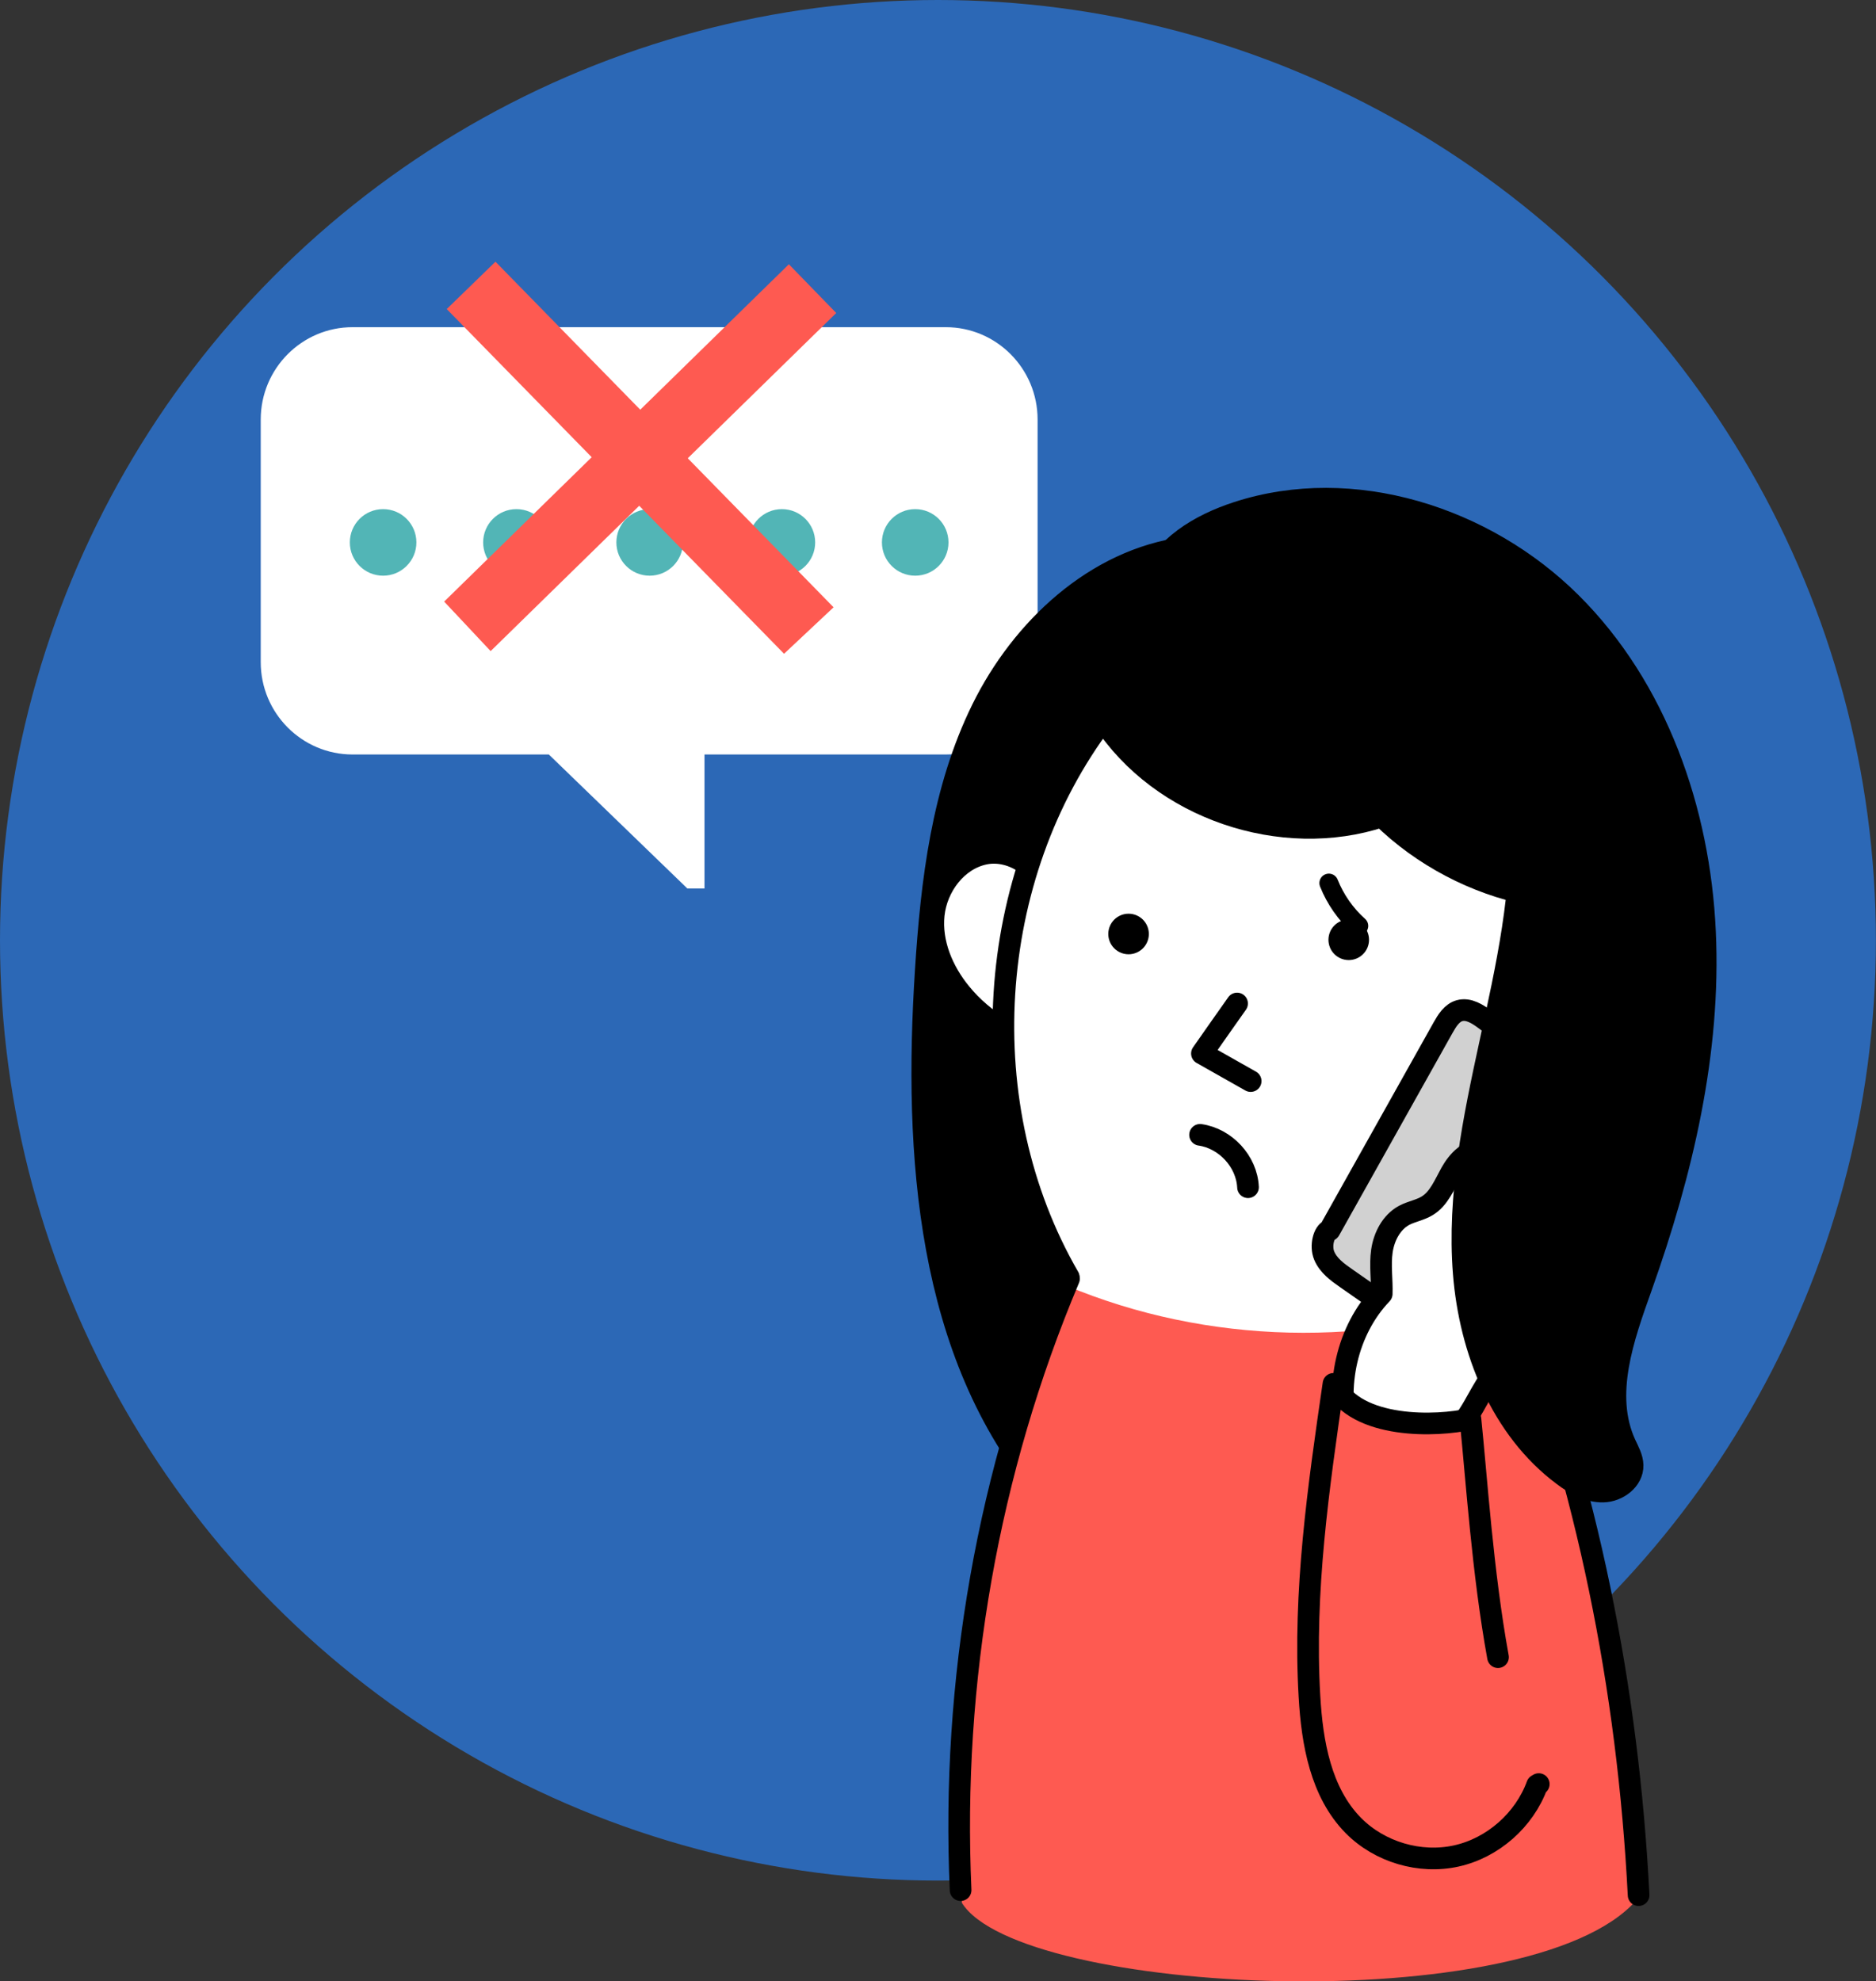 <?xml version="1.0" encoding="UTF-8"?><svg xmlns="http://www.w3.org/2000/svg" viewBox="0 0 190.53 201.23" width="190.53" height="201.23"><rect x="0" y="0" width="190.53" height="201.23" fill="#333333" stroke="none"/><g id="a"/><g id="b"><g id="c"><ellipse cx="95.26" cy="95.5" rx="95.26" ry="95.5" style="fill:#2c68b6;"/></g><g id="d"><g><path d="M55.74,76.63h-19.93c-5.15,0-9.33-4.2-9.33-9.38v-24.64c0-5.18,4.18-9.38,9.33-9.38h60.24c5.15,0,9.33,4.2,9.33,9.38v24.64c0,5.18-4.18,9.38-9.33,9.38h-24.5v13.61h-1.74l-14.07-13.61Z" style="fill:#fff;"/><g><g><circle cx="38.91" cy="55.09" r="3.38" style="fill:#52b5b6;"/><circle cx="52.45" cy="55.09" r="3.38" style="fill:#52b5b6;"/><circle cx="65.98" cy="55.09" r="3.38" style="fill:#52b5b6;"/></g><g><circle cx="79.41" cy="55.09" r="3.38" style="fill:#52b5b6;"/><circle cx="92.95" cy="55.09" r="3.38" style="fill:#52b5b6;"/></g></g><g><path d="M120.3,55.63c-9.05,1.22-16.53,8.21-20.56,16.4-4.03,8.19-5.14,17.49-5.72,26.6-1.19,18.57,.12,38.86,12.16,53.05,1.31,1.55,2.81,3.05,4.72,3.75,3.07,1.12,6.46-.06,9.43-1.41,13.42-6.12,25.14-16.37,31.84-29.51,6.7-13.14,8.04-29.18,2.41-42.81-5.63-13.63-18.53-24.31-34.29-26.06Z" style="stroke:#000; stroke-linecap:round; stroke-linejoin:round; stroke-width:2.2px;"/><path d="M106.13,91.21c-.05-2.88-3.29-5.07-6.11-4.5-2.83,.57-4.89,3.33-5.19,6.2-.3,2.87,.92,5.74,2.75,7.97,2.34,2.86,5.71,4.85,9.33,5.5" style="fill:#fff; stroke:#000; stroke-linecap:round; stroke-linejoin:round; stroke-width:2.2px;"/><path d="M153.72,131.59c4.49-13.13,4.92-27.39,1.62-40.75-5.49-1.1-10.85-3.88-14.99-7.93-10.16,3.37-22.45-.8-28.31-9.78-12.07,15.96-13.52,39.22-3.51,56.55,.04,.04,.04,.11,.04,.18-5.01,11.87-8.33,24.42-9.97,37.19,21.77,.82,43.84,.8,65.67,2.16-2.11-12.67-5.6-24.83-10.55-37.62Z" style="fill:#fff;"/><path d="M166.15,193.03c-.73-21.78-4.57-41.09-12.41-61.37-14.58,5.29-31.15,4.9-45.46-1.09-8.2,19.75-11.55,41.32-10.59,62.69,5.86,9.42,57.75,11.87,68.46-.22Z" style="fill:#fe5a51;"/><path d="M97.56,191.97c-.95-21.18,2.77-42.56,11.01-62.1,0-.07,0-.14-.04-.18-10-17.33-8.56-40.59,3.51-56.55,5.85,8.99,18.15,13.15,28.31,9.78,4.13,4.05,9.5,6.83,14.99,7.93,3.31,13.36,2.87,27.62-1.62,40.75,7.46,19.27,11.62,39.81,12.7,60.88" style="fill:none; stroke:#000; stroke-linecap:round; stroke-linejoin:round; stroke-width:2.2px;"/><path d="M125.64,101.92c-1.19,1.69-2.38,3.37-3.57,5.08l4.95,2.8" style="fill:none; stroke:#000; stroke-linecap:round; stroke-linejoin:round; stroke-width:2.2px;"/><path d="M121.88,115.26c2.59,.37,4.75,2.71,4.87,5.32" style="fill:none; stroke:#000; stroke-linecap:round; stroke-linejoin:round; stroke-width:2.2px;"/><circle cx="136.98" cy="95.45" r="2.06"/><circle cx="114.62" cy="94.86" r="2.06"/><path d="M135.04,124.94l11.53-20.58c.4-.71,.88-1.49,1.66-1.71,.92-.26,1.84,.34,2.61,.91l5.74,4.26c1.36,1.01,2.83,2.18,3.13,3.85,.29,1.59-.58,3.14-1.41,4.53l-10.07,16.81c-.56,.93-1.23,1.95-2.29,2.18-1.08,.24-2.14-.42-3.05-1.06l-6.16-4.3c-.89-.62-1.82-1.29-2.24-2.3s-.02-2.41,.54-2.58Z" style="fill:#d1d1d1; stroke:#000; stroke-linecap:round; stroke-linejoin:round; stroke-width:2.2px;"/><path d="M153.97,134.58c1.83-5.9,3.29-12.16,2.1-18.24-.27-1.35-.93-2.93-2.3-3.1-.83-.11-1.65,.4-2.14,1.08-.49,.68-.73,1.5-1.05,2.5-1.39-.14-2.53,1.08-3.21,2.29-.68,1.22-1.22,2.62-2.41,3.35-.73,.45-1.61,.58-2.36,.98-1.29,.7-2.04,2.16-2.25,3.61s.03,2.94-.02,4.36c-3.54,3.7-4.78,9.43-3.42,14.41,1.22,2.52,4.68,3.32,7.28,2.31,2.6-1.01,4.43-3.35,5.76-5.79,1.33-2.44,3.07-4.73,4.01-7.76Z" style="fill:#fff; stroke:#000; stroke-linecap:round; stroke-linejoin:round; stroke-width:2.2px;"/><path d="M156.28,181.2l-.17,.1c-1.3,3.56-4.5,6.38-8.2,7.2-3.7,.82-7.79-.39-10.46-3.09-3.32-3.37-4.19-8.41-4.46-13.13-.62-10.61,.91-21.21,2.44-31.73,2.33,4.64,10.52,4.35,13.91,3.57,.62,6,1.23,15.58,2.8,24.19" style="fill:#fe5a51; stroke:#000; stroke-linecap:round; stroke-linejoin:round; stroke-width:2.2px;"/><path d="M154.37,82.61c.39,7.86-1.35,15.65-3.03,23.34-1.67,7.69-3.3,15.52-2.68,23.36,.62,7.84,3.81,15.84,10.11,20.54,1.19,.89,2.56,1.67,4.05,1.64s3.02-1.18,2.99-2.67c-.02-.77-.42-1.46-.74-2.15-2.29-5.01-.21-10.81,1.64-15.99,4.12-11.59,7.03-23.8,6.45-36.09-.57-12.28-4.9-24.71-13.63-33.38-8.72-8.67-22.15-12.97-33.85-9.17-3.84,1.25-7.58,3.47-9.06,7.26h-.17" style="stroke:#000; stroke-linecap:round; stroke-linejoin:round; stroke-width:2.2px;"/><path d="M134.96,89.69c.66,1.66,1.71,3.16,3.04,4.35" style="stroke:#000; stroke-linecap:round; stroke-linejoin:round; stroke-width:1.92px;"/></g><g><polygon points="84.93 31.79 80.12 26.84 45.11 61.1 49.83 66.13 84.93 31.79" style="fill:#fe5a51;"/><polygon points="50.32 26.58 45.37 31.39 79.63 66.4 84.66 61.68 50.32 26.58" style="fill:#fe5a51;"/></g></g></g></g></svg>